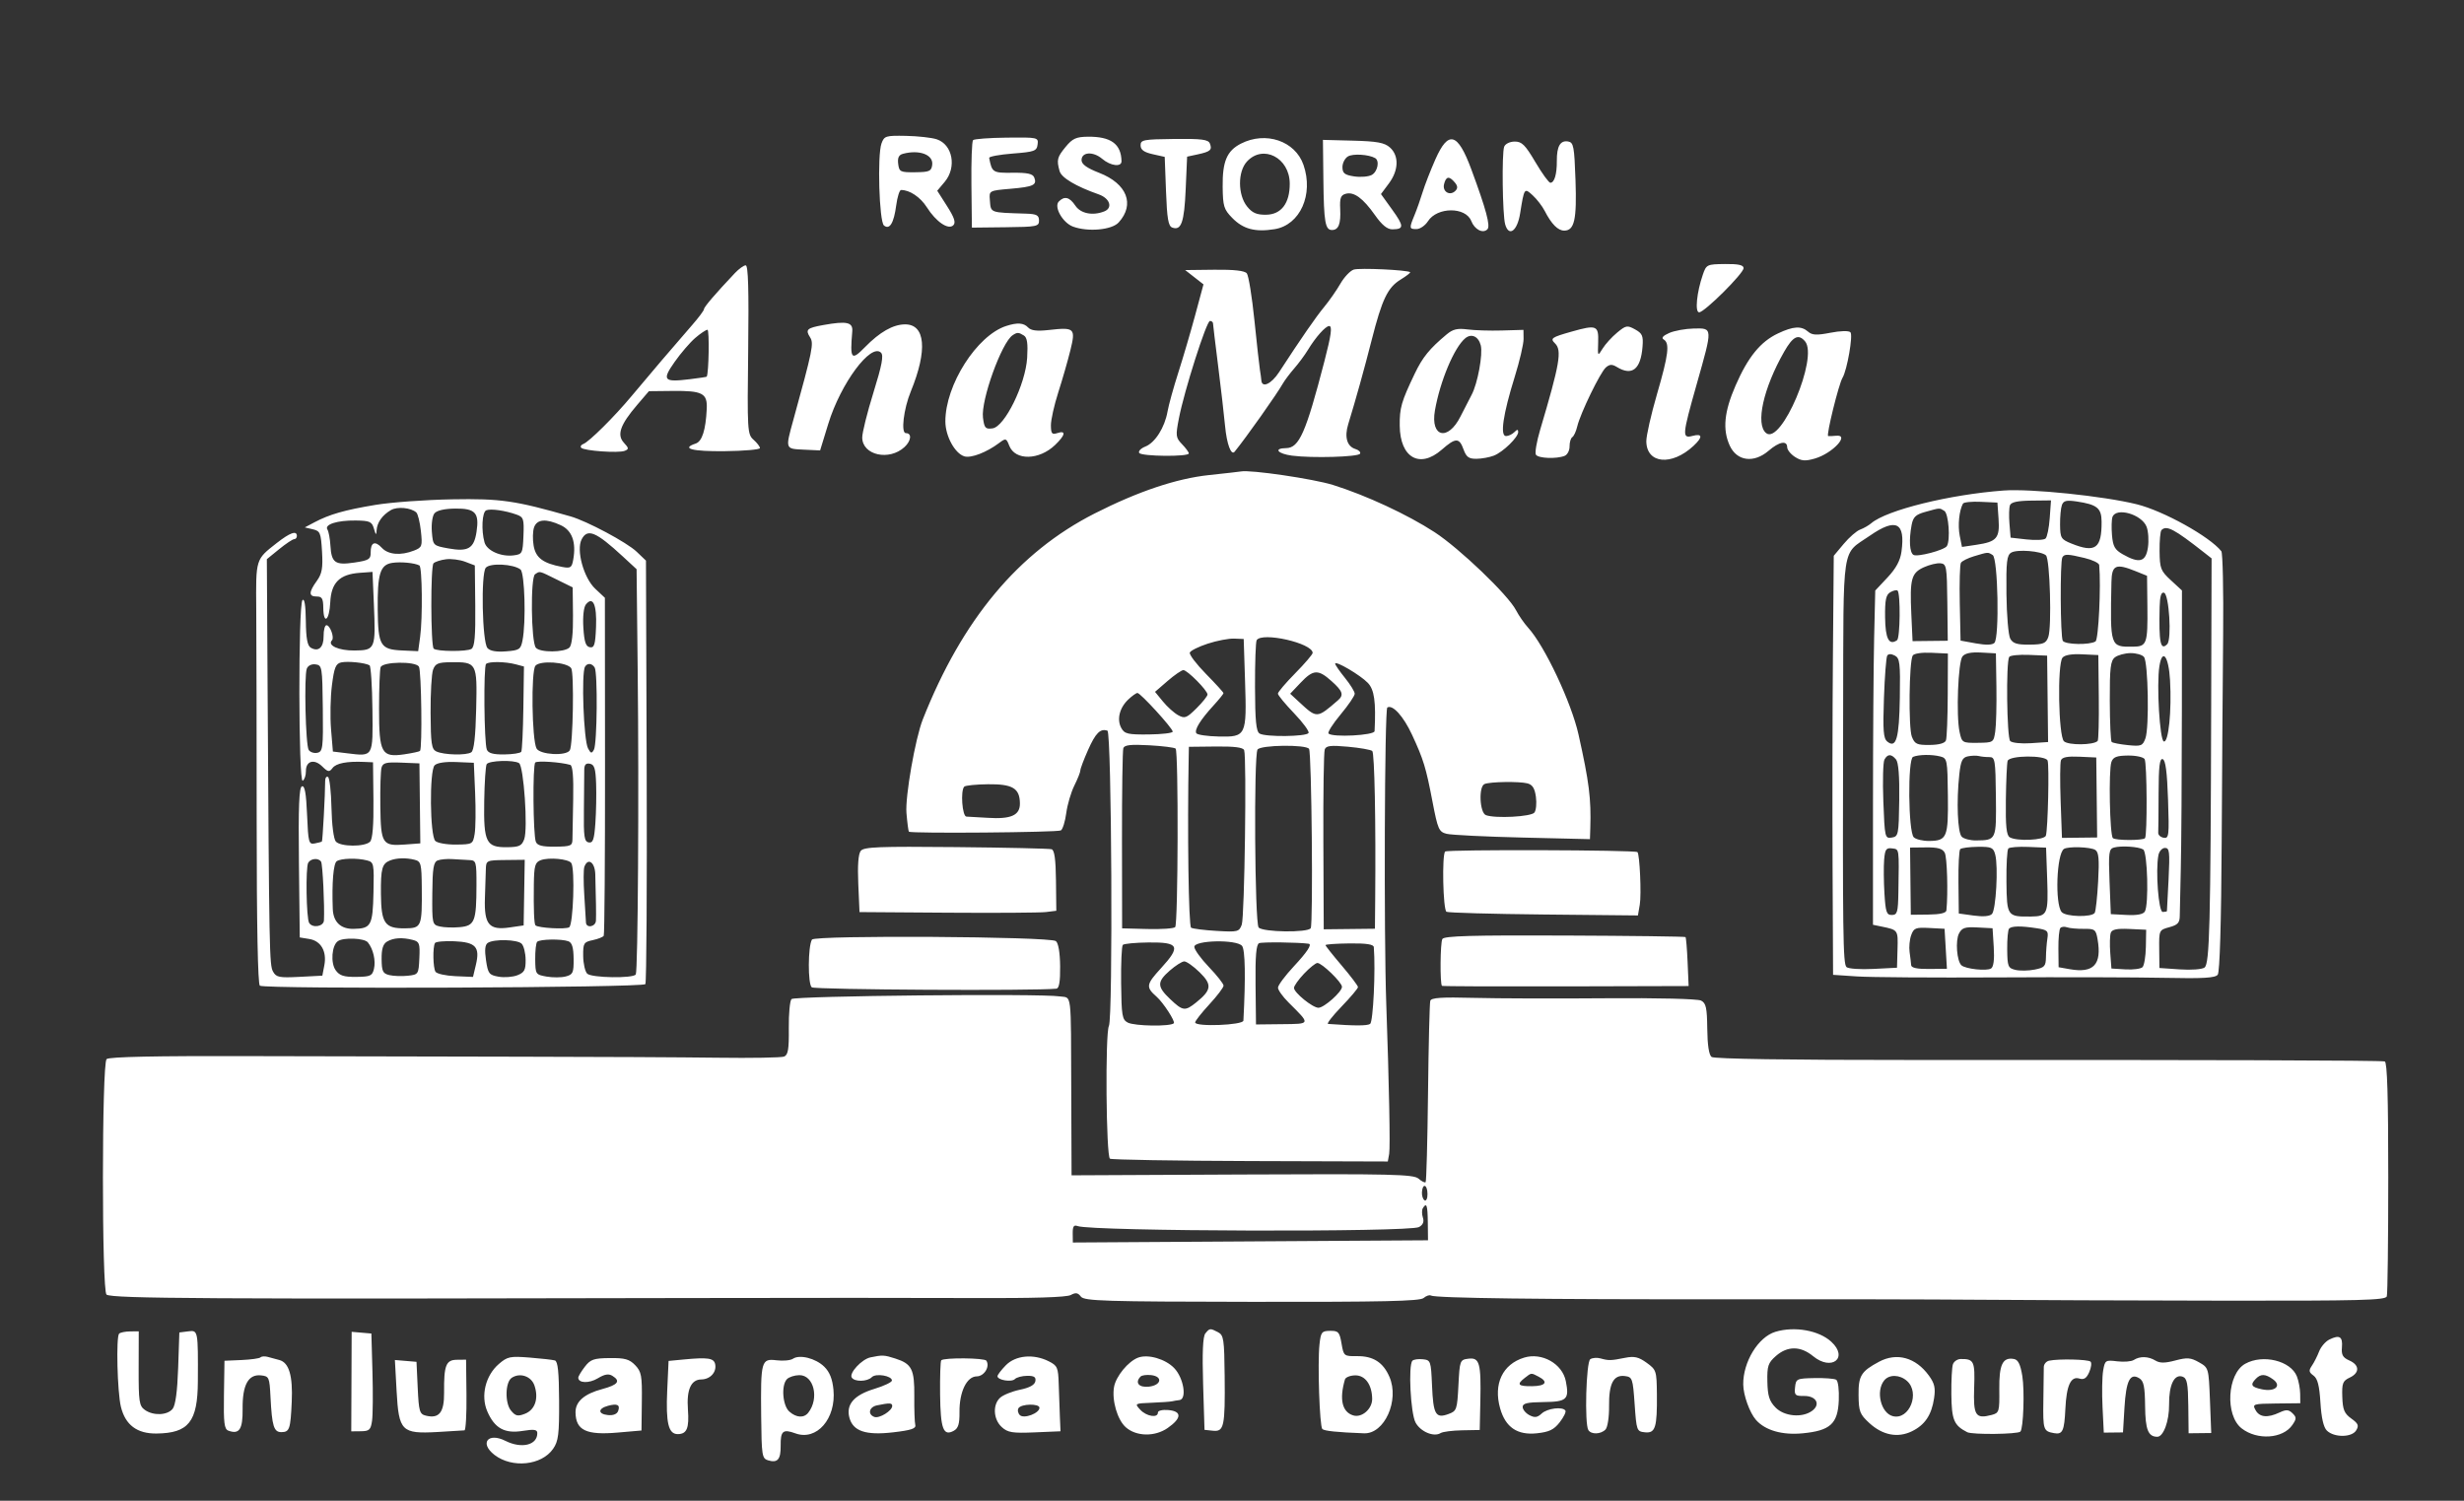 <svg width="770" height="469" viewBox="0 0 770 469" fill="none" xmlns="http://www.w3.org/2000/svg">
<rect x="0" y="0" width="770" height="469" fill="#333333" stroke="none"/>
<path fill-rule="evenodd" clip-rule="evenodd" d="M275.475 44.807C274.126 48.474 274.744 69.252 276.236 70.463C278.014 71.904 279.326 69.744 280.072 64.146C280.421 61.53 281.1 59.384 281.58 59.379C284.258 59.349 287.626 61.604 289.632 64.767C292.531 69.346 296.387 71.953 297.928 70.377C298.743 69.544 298.224 67.978 295.96 64.426L292.888 59.604L295.208 56.847C299.035 52.294 297.712 45.18 292.729 43.53C291.173 43.014 286.857 42.533 283.141 42.461C276.792 42.337 276.33 42.479 275.475 44.807ZM304.079 43.794C303.716 44.164 303.486 50.467 303.568 57.801L303.717 71.133L314.216 71.016C324.048 70.906 324.714 70.772 324.693 68.899C324.675 67.261 323.945 66.875 320.669 66.769C309.069 66.391 309.67 66.62 309.325 62.442C309.089 59.593 309.136 59.568 315.751 58.998C322.962 58.377 324.135 57.82 323.198 55.458C322.74 54.305 321.062 53.939 316.464 53.99C310.222 54.059 309.993 53.916 309.115 49.35C309.032 48.922 312.338 48.31 316.46 47.989C323.292 47.457 323.979 47.208 324.248 45.153C324.536 42.946 324.337 42.901 314.64 43.01C309.194 43.07 304.441 43.423 304.079 43.794ZM333.026 45.882C330.349 49.136 330.142 49.966 331.129 53.486C331.709 55.559 336.231 58.246 343.353 60.75C346.849 61.979 347.824 64.977 345.081 66.065C341.471 67.496 337.714 66.75 336.05 64.272C334.236 61.57 332.645 61.172 330.878 62.979C329.258 64.636 332.094 69.635 335.328 70.824C340.007 72.543 347.447 71.864 349.579 69.523C354.735 63.863 352.187 57.383 343.477 54.005C339.664 52.526 337.998 51.332 337.984 50.066C337.955 47.474 341.595 47.23 344.43 49.635C347.075 51.878 350.517 52.291 350.474 50.361C350.356 44.976 347.144 42.647 339.944 42.727C336.299 42.768 335.16 43.288 333.026 45.882ZM356.434 45.445C356.449 46.817 357.5 47.579 360.214 48.188L363.974 49.031L364.378 59.786C364.7 68.345 365.097 70.658 366.322 71.112C369.14 72.158 370.076 69.505 370.527 59.187L370.974 48.957L374.267 48.249C378.258 47.391 378.875 46.84 378.083 44.846C377.587 43.595 375.512 43.331 366.943 43.427C357.262 43.535 356.414 43.697 356.434 45.445ZM387.775 44.895C383.4 47.136 381.99 50.469 382.083 58.355C382.155 64.464 382.452 65.431 385.083 68.116C388.506 71.611 392.239 72.599 398.316 71.618C406.28 70.333 410.562 60.788 407.334 51.514C404.731 44.033 395.533 40.92 387.775 44.895ZM413.557 56.23C413.705 69.463 414.129 71.903 416.28 71.879C418.309 71.856 419.04 69.961 418.812 65.31C418.644 61.896 418.975 60.986 420.538 60.559C423.116 59.854 425.941 61.921 429.712 67.273C431.866 70.329 433.533 71.686 435.112 71.669C438.796 71.628 438.789 70.706 435.069 65.537L431.552 60.648L434.043 57.306C437.105 53.196 437.226 48.636 434.343 46.081C432.645 44.577 430.334 44.151 422.818 43.957L413.418 43.716L413.557 56.23ZM448.572 49.767C447.042 53.223 445.238 57.855 444.565 60.063C443.891 62.27 442.75 65.501 442.028 67.242C440.324 71.359 440.363 71.61 442.707 71.584C443.794 71.572 445.381 70.472 446.233 69.14C449.107 64.643 458.01 64.591 459.766 69.06C460.826 71.757 463.417 73.084 464.82 71.65C465.815 70.632 464.416 65.429 459.775 52.893C455.537 41.444 452.618 40.63 448.572 49.767ZM470.052 45.86C469.284 47.928 469.527 67.104 470.358 70.074C471.498 74.145 474.15 72.241 475.035 66.716C476.326 58.663 476.347 58.633 478.989 61.061C480.28 62.246 481.96 64.432 482.725 65.919C484.86 70.075 486.872 72.092 488.859 72.07C492.015 72.035 492.777 68.59 492.345 56.298C491.973 45.724 491.745 44.524 490.048 44.219C487.605 43.778 486.479 45.703 486.51 50.263C486.54 54.446 485.757 57.103 484.49 57.118C484.013 57.123 481.908 54.221 479.812 50.669C476.615 45.252 475.569 44.216 473.322 44.241C471.801 44.258 470.387 44.958 470.052 45.86ZM282.15 48.073C280.868 48.42 280.445 49.33 280.685 51.223C281.001 53.71 281.351 53.881 286.023 53.829C290.445 53.78 291.057 53.513 291.316 51.522C291.731 48.35 287.291 46.679 282.15 48.073ZM389.666 50.488C386.758 53.654 386.787 60.893 389.722 64.539C391.335 66.544 392.708 67.141 395.636 67.108C400.396 67.055 403.074 63.53 403.043 57.356C403.003 49.285 394.692 45.017 389.666 50.488ZM421.226 48.889C420.27 49.468 419.499 50.984 419.514 52.26C419.535 54.153 420.21 54.681 423.187 55.13C425.192 55.432 427.665 55.223 428.682 54.664C430.509 53.66 431.192 50.241 429.732 49.404C427.722 48.251 422.776 47.952 421.226 48.889ZM451.268 57.549C450.676 59.925 453.128 61.356 454.823 59.623C455.601 58.828 455.54 58.096 454.603 56.993C452.847 54.923 451.884 55.084 451.268 57.549ZM229.665 85.331C223.606 91.735 219.988 95.957 219.995 96.617C220 97.016 218.338 99.249 216.3 101.578C211.182 107.43 202.352 117.785 197.332 123.822C192.061 130.16 184.078 138.086 182.31 138.737C181.572 139.009 181.269 139.55 181.638 139.94C182.546 140.899 193.301 141.657 195.217 140.896C196.565 140.361 196.535 140.052 194.963 138.354C192.701 135.908 193.814 132.732 199.106 126.548L202.78 122.254L210.096 122.175C219.531 122.075 221.092 122.888 220.858 127.775C220.54 134.405 219.404 137.959 217.394 138.621C212.695 140.171 216.297 141.111 226.49 140.998C232.54 140.93 237.485 140.495 237.48 140.03C237.475 139.565 236.575 138.393 235.481 137.424C233.566 135.73 233.503 134.672 233.808 109.286C234.036 90.456 233.813 82.913 233.031 82.921C232.428 82.928 230.914 84.013 229.665 85.331ZM373.227 86.636L376.086 88.873L373.523 98.379C372.113 103.608 369.729 111.725 368.226 116.417C366.722 121.109 365.206 126.585 364.858 128.587C363.984 133.594 360.972 138.357 357.921 139.556C356.521 140.107 355.656 141.005 356.004 141.553C356.701 142.653 371.519 142.791 371.507 141.696C371.503 141.319 370.548 140.02 369.385 138.81C367.415 136.759 367.348 136.21 368.405 130.756C370.079 122.116 377.026 100.318 378.11 100.306C378.625 100.3 379.054 100.633 379.064 101.045C379.073 101.457 379.791 107.412 380.657 114.278C381.524 121.144 382.507 129.654 382.841 133.187C383.374 138.818 384.749 142.486 385.828 141.155C389.502 136.627 398.945 123.282 400.868 119.902C401.463 118.858 403.077 116.708 404.456 115.124C405.836 113.542 407.757 110.941 408.725 109.345C411.137 105.373 414.222 101.903 415.354 101.891C416.393 101.879 416.024 104.636 413.878 112.908C408.082 135.254 405.989 139.998 401.909 140.043C397.871 140.088 399.225 141.806 403.767 142.398C410.02 143.216 424.396 142.808 425.005 141.797C425.294 141.316 424.645 140.654 423.561 140.323C420.941 139.523 420.087 136.58 421.315 132.58C423.71 124.769 426.272 115.575 428.652 106.243C431.906 93.483 433.639 89.864 437.699 87.368C439.498 86.262 440.836 85.23 440.674 85.075C439.929 84.365 424.829 83.66 423.036 84.251C421.929 84.617 420.058 86.593 418.88 88.645C417.701 90.696 415.423 93.965 413.819 95.908C411.19 99.09 406.705 105.575 399.705 116.316C397.298 120.009 394.365 121.367 394.171 118.878C394.118 118.191 393.92 116.731 393.732 115.633C393.545 114.535 392.77 107.568 392.011 100.151C391.253 92.734 390.18 86.108 389.627 85.427C388.954 84.597 385.608 84.223 379.496 84.294L370.369 84.401L373.227 86.636ZM532.135 85.838C530.22 91.389 529.612 97.617 530.985 97.602C532.675 97.583 544.891 85.431 544.873 83.787C544.862 82.82 543.242 82.465 539.059 82.511C533.421 82.574 533.228 82.666 532.135 85.838ZM257.322 101.571C252.145 102.5 251.604 102.999 253.151 105.416C254.37 107.32 253.972 109.284 247.911 131.259C245.391 140.397 245.34 140.251 251.133 140.522L256.282 140.763L258.84 132.436C262.708 119.846 272.143 107.114 275.308 110.21C276.188 111.07 275.609 114.131 272.944 122.697C271.004 128.937 269.429 135.265 269.446 136.758C269.507 142.265 277.88 144.131 282.663 139.705C284.772 137.754 285.008 135.345 283.09 135.367C281.483 135.385 282.37 127.835 284.618 122.349C289.92 109.412 289.204 101.293 282.767 101.372C279.046 101.418 274.914 103.775 270.32 108.472C266.021 112.868 265.585 112.329 266.335 103.552C266.578 100.694 264.618 100.262 257.322 101.571ZM314.453 101.865C305.277 104.81 295.383 120.34 295.427 131.729C295.445 136.298 298.4 141.712 301.371 142.619C303.437 143.25 308.322 141.374 312.2 138.461C314.318 136.87 314.458 136.907 315.402 139.311C317.245 143.999 324.714 143.865 329.725 139.055C332.93 135.978 333.228 134.418 330.434 135.339C328.739 135.898 328.436 135.541 328.407 132.95C328.388 131.275 329.427 126.62 330.714 122.606C332.001 118.593 333.7 112.686 334.489 109.48C336.191 102.564 335.823 102.216 327.757 103.129C324.057 103.547 322.208 103.321 321.276 102.334C319.903 100.881 317.938 100.746 314.453 101.865ZM217.248 105.624C215.613 107.031 212.719 110.401 210.816 113.113C206.787 118.853 207.359 119.507 215.53 118.511C218.391 118.163 220.782 117.805 220.843 117.717C221.5 116.763 221.727 103.049 221.086 103.056C220.61 103.061 218.883 104.216 217.248 105.624ZM316.451 104.758C313.009 107.031 306.49 125.131 307.178 130.506C307.597 133.782 307.938 134.166 310.167 133.87C313.971 133.367 320.479 120.105 320.986 111.83C321.26 107.343 320.991 105.487 319.971 104.858C318.283 103.815 317.899 103.803 316.451 104.758ZM452.098 104.489C446.718 108.981 444.571 111.62 442.108 116.763C437.921 125.504 437.353 127.477 437.415 133.059C437.526 143.054 443.662 146.552 450.537 140.542C454.884 136.741 456.011 136.722 457.348 140.425C458.222 142.846 458.995 143.407 461.415 143.38C463.057 143.362 465.5 142.916 466.843 142.388C469.718 141.257 474.457 136.641 474.439 134.989C474.429 134.142 474.111 134.157 473.239 135.048C472.587 135.715 471.417 136.268 470.639 136.277C468.703 136.298 469.701 129.476 473.344 117.787C474.886 112.841 476.133 107.511 476.115 105.941L476.083 103.088L469.335 103.285C465.624 103.394 460.784 103.244 458.581 102.951C455.454 102.537 454.031 102.874 452.098 104.489ZM491.144 103.63C484.813 105.421 484.346 105.754 485.948 107.321C488.16 109.485 487.445 113.638 481.293 134.337C480.197 138.023 479.604 141.517 479.974 142.102C480.702 143.251 486.381 143.482 488.941 142.466C489.807 142.123 490.504 140.792 490.49 139.508C490.476 138.224 490.861 136.923 491.347 136.614C491.833 136.307 492.524 134.81 492.882 133.288C493.845 129.195 500.113 116.291 501.855 114.812C503.032 113.813 503.785 113.788 505.283 114.699C510.022 117.587 512.737 115.435 513.291 108.352C513.557 104.95 513.234 104.198 510.963 102.944C508.513 101.593 508.114 101.664 505.344 103.955C503.704 105.311 501.667 107.554 500.817 108.939C499.285 111.436 499.274 111.421 499.425 106.991C499.607 101.696 498.94 101.425 491.144 103.63ZM521.634 104.061C519.672 104.924 519.093 105.604 519.907 106.094C521.847 107.263 521.413 110.797 517.81 123.181C515.956 129.552 514.455 136.184 514.474 137.916C514.552 144.949 522.399 145.697 529.241 139.325C532.16 136.605 532.05 135.402 528.956 136.216C525.581 137.104 525.655 136.18 530.274 119.867C535.26 102.259 535.275 102.543 529.332 102.666C526.72 102.72 523.255 103.347 521.634 104.061ZM555.601 104.211C550.137 106.797 546.248 111.58 542.37 120.477C538.795 128.682 538.253 134.234 540.541 139.251C542.764 144.126 548.081 144.83 552.691 140.863C555.994 138.021 558.473 137.556 558.497 139.775C558.506 140.587 559.614 141.955 560.958 142.815C562.916 144.067 564.141 144.165 567.105 143.311C572.69 141.702 578.281 135.664 573.708 136.18C572.747 136.289 571.665 136.329 571.304 136.27C570.627 136.159 574.599 120.025 575.79 118.05C577.228 115.665 579.133 104.691 578.257 103.835C577.721 103.311 575.152 103.375 571.98 103.993C567.704 104.825 566.286 104.753 565.016 103.639C562.9 101.784 560.411 101.934 555.601 104.211ZM457.863 105.736C454.428 108.611 450.027 119.105 448.418 128.262C446.941 136.67 452.494 137.973 456.411 130.139C457.573 127.814 459.133 124.779 459.877 123.396C461.759 119.897 463.46 110.66 462.733 107.892C461.997 105.091 459.796 104.118 457.863 105.736ZM557.557 109.899C551.027 121.332 548.53 132.598 551.916 135.345C556.629 139.169 568.302 111.648 564.077 106.672C562.019 104.247 560.3 105.097 557.557 109.899ZM377.841 148.463C367.628 149.55 355.659 153.569 342.059 160.479C318.26 172.57 300.698 193.618 288.377 224.813C286.02 230.785 282.839 248.984 283.266 254.065C283.523 257.12 283.868 259.75 284.033 259.911C284.665 260.529 330.531 260.146 331.529 259.514C332.107 259.147 332.863 256.702 333.209 254.078C333.556 251.455 334.69 247.598 335.73 245.506C336.77 243.415 337.615 241.282 337.609 240.765C337.603 240.248 338.685 237.377 340.014 234.385C342.379 229.059 343.847 227.598 346.076 228.353C347.389 228.797 347.828 318.11 346.53 320.634C345.346 322.936 345.651 361.379 346.859 362.106C347.41 362.439 367.173 362.772 390.776 362.846L433.69 362.982L434.117 360.588C434.48 358.554 434.097 338.88 433.207 313.705C432.435 291.906 432.683 221.649 433.533 221.111C435.168 220.075 438.572 223.822 441.256 229.61C444.844 237.346 445.607 239.84 447.647 250.485C449.314 259.185 449.655 259.961 452.074 260.579C453.515 260.948 464.182 261.474 475.776 261.748L496.858 262.248L496.967 258.868C497.264 249.618 496.608 244.401 493.283 229.53C491.045 219.53 482.711 201.85 477.574 196.203C476.335 194.842 474.611 192.356 473.742 190.678C471.279 185.922 456.091 171.375 448.286 166.297C439.863 160.816 426.974 154.825 416.602 151.568C410.492 149.649 390.703 146.744 387.782 147.337C387.392 147.416 382.918 147.923 377.841 148.463ZM117.225 157.801C107.627 159.402 102.946 160.744 98.23 163.245L95.248 164.826L97.754 165.408C100.06 165.942 100.291 166.503 100.634 172.377C100.938 177.563 100.628 179.292 98.987 181.564C96.443 185.087 96.443 186.45 98.989 186.422C100.608 186.403 100.996 187.066 101.028 189.899C101.089 195.388 102.934 193.971 103.207 188.226C103.499 182.087 106.108 179.476 112.407 179.018L116.404 178.727L116.829 188.649C117.439 202.897 117.306 203.218 110.78 203.291C105.849 203.346 102.19 201.689 103.741 200.102C104.56 199.266 103.141 195.376 102.022 195.388C101.509 195.394 101.106 196.926 101.127 198.791C101.166 202.359 99.494 203.845 97.076 202.388C96.06 201.775 95.633 199.409 95.573 194.049C95.519 189.211 95.151 186.911 94.53 187.545C93.18 188.921 93.254 244.845 94.604 243.99C95.164 243.635 95.611 242.295 95.597 241.011C95.561 237.81 98.161 237.042 100.683 239.509C102.51 241.296 102.905 241.358 103.917 240.018C105.051 238.516 108.392 237.872 113.816 238.108L116.567 238.229L116.699 250.028C116.786 257.872 116.433 262.234 115.644 263.041C114.01 264.711 106.371 264.664 104.937 262.975C104.264 262.181 103.694 257.755 103.585 252.478C103.482 247.46 102.996 243.112 102.504 242.816C102.013 242.52 101.612 243.092 101.613 244.087C101.619 248.069 100.826 262.752 100.593 262.978C100.456 263.112 99.446 263.386 98.349 263.588C96.487 263.931 96.326 263.328 95.961 254.638C95.676 247.888 95.235 245.437 94.361 245.739C93.462 246.05 93.22 252.122 93.415 269.561L93.676 292.965L96.654 293.448C100.318 294.042 102.189 297.328 101.35 301.697L100.733 304.909L93.583 305.282C87.247 305.612 86.306 305.423 85.32 303.629C84.187 301.568 84.115 297.825 83.625 214.921L83.389 174.749L87.226 171.629C89.337 169.913 91.451 168.504 91.927 168.499C92.4 168.494 92.783 168.04 92.777 167.49C92.757 165.699 90.634 166.451 86.446 169.733C79.843 174.908 79.947 174.566 80.078 190.513C80.144 198.553 80.203 228.153 80.209 256.29C80.216 289.287 80.572 307.66 81.209 308.044C83.073 309.167 200.995 308.686 201.679 307.553C202.029 306.973 202.214 276.956 202.09 240.849L201.864 175.201L198.971 172.435C195.913 169.512 183.46 162.858 178.278 161.377C160.925 156.421 156.466 155.779 141.294 156.045C132.967 156.191 122.136 156.981 117.225 157.801ZM122.189 159.394C119.501 160.941 117.823 163.298 117.691 165.712C117.601 167.352 117.451 167.263 116.857 165.221C116.215 163.015 115.564 162.721 111.178 162.666C105.379 162.593 101.307 163.888 102.319 165.484C102.705 166.095 103.127 168.351 103.254 170.499C103.577 175.896 104.723 176.704 110.778 175.802C115.249 175.137 115.86 174.762 115.837 172.698C115.801 169.469 117.183 168.885 119.342 171.218C121.329 173.364 125.237 173.691 129.39 172.059C131.911 171.069 132.038 170.709 131.529 165.976C131.232 163.21 130.584 160.585 130.089 160.143C128.408 158.646 124.184 158.246 122.189 159.394ZM626.152 153.294C609.278 154.535 589.595 159.398 584.764 163.519C583.946 164.216 582.381 165.112 581.286 165.51C580.19 165.907 577.889 167.91 576.172 169.96L573.051 173.688L572.785 205.168C572.639 222.482 572.59 251.948 572.678 270.648L572.836 304.648L580.342 305.15C584.47 305.425 604.273 305.562 624.348 305.453C644.423 305.346 667.864 305.406 676.439 305.588C688.515 305.844 692.259 305.624 693.045 304.608C693.677 303.793 694.141 288.189 694.275 263.293C694.394 241.29 694.599 212.036 694.731 198.284C694.863 184.531 694.607 172.821 694.163 172.262C690.525 167.676 676.066 159.65 667.732 157.589C657.338 155.02 634.614 152.672 626.152 153.294ZM135.762 160.436C135.12 161.227 134.757 163.82 134.954 166.195C135.313 170.504 135.328 170.519 140.169 171.397C146.263 172.503 148.117 171.413 148.908 166.255C149.826 160.268 148.557 158.867 142.272 158.937C138.866 158.975 136.507 159.519 135.762 160.436ZM151.942 159.482C150.654 160.029 150.352 165.723 151.412 169.504C152.137 172.09 156.54 174.058 160.492 173.562C163.222 173.219 163.356 172.953 163.581 167.445C163.795 162.219 163.603 161.608 161.508 160.845C157.966 159.555 153.325 158.893 151.942 159.482ZM613.425 157.388C612.245 159.533 611.772 164.183 612.407 167.377L613.115 170.926L617.623 170.257C624.001 169.311 624.966 168.18 624.548 162.152L624.194 157.067L619.03 156.826C616.19 156.692 613.668 156.945 613.425 157.388ZM628.11 157.909C627.825 158.675 627.756 161.263 627.955 163.662L628.316 168.022L633.323 168.582C636.077 168.89 638.737 168.764 639.235 168.301C639.733 167.839 640.319 164.968 640.538 161.92L640.935 156.38L634.78 156.449C630.458 156.497 628.472 156.931 628.11 157.909ZM644.351 157.819C644.005 158.751 643.745 161.524 643.772 163.982C643.819 168.136 644.067 168.55 647.306 169.861C654.791 172.891 656.811 171.42 656.748 162.99C656.717 158.787 655.322 157.662 648.964 156.719C645.768 156.244 644.855 156.462 644.351 157.819ZM166.899 164.795C166.478 165.973 166.416 168.559 166.761 170.542C167.422 174.344 169.71 176.05 175.649 177.169C178.308 177.669 178.68 177.429 179.132 174.911C180.113 169.452 178.775 165.765 175.222 164.127C170.63 162.011 167.813 162.237 166.899 164.795ZM601.585 159.996C598.65 160.813 597.847 161.591 597.38 164.064C596.503 168.722 596.745 172.681 597.954 173.409C599.185 174.152 607.641 171.914 608.406 170.644C609.547 168.751 608.942 160.484 607.601 159.656C606.021 158.681 606.384 158.66 601.585 159.996ZM660.152 161.553C659.868 162.318 659.798 164.873 659.997 167.23C660.295 170.775 660.88 171.812 663.377 173.233C668.547 176.175 670.556 175.633 671.227 171.112C671.548 168.945 671.357 166.014 670.8 164.598C669.275 160.717 661.307 158.439 660.152 161.553ZM181.769 168.546C180.014 171.915 182.408 180.619 186.022 184.004L189.029 186.821L189.068 239.267C189.09 268.113 188.908 292.042 188.667 292.444C188.424 292.847 186.869 293.463 185.212 293.813C182.415 294.405 182.201 294.764 182.246 298.776C182.272 301.155 182.84 303.634 183.507 304.287C184.856 305.606 197.907 305.813 198.682 304.526C199.35 303.418 199.699 248.273 199.281 209.842L198.934 177.882L194.622 173.9C186.25 166.167 183.586 165.057 181.769 168.546ZM584.302 167.431C575.368 173.614 576.107 168.76 575.98 222.108C575.812 292.188 575.93 301.147 577.026 302.219C577.569 302.75 581.343 303.014 585.413 302.805L592.812 302.426L592.974 296.634C593.144 290.603 593.163 290.63 587.989 289.561L585.303 289.006L585.309 251.755C585.312 231.267 585.472 207.765 585.665 199.528L586.015 184.552L589.839 180.48C592.501 177.644 593.829 175.193 594.212 172.402C595.471 163.235 592.511 161.75 584.302 167.431ZM675.46 165.663C675.097 166.033 674.83 168.992 674.866 172.237C674.927 177.661 675.212 178.395 678.395 181.332L681.859 184.525L681.835 221.979C681.822 242.577 681.671 264.833 681.499 271.436C681.328 278.038 681.183 284.665 681.177 286.161C681.169 288.379 680.566 289.046 677.926 289.761C674.729 290.628 674.687 290.718 674.752 296.576L674.818 302.512L681.213 302.949C684.815 303.195 688.185 302.939 688.927 302.363C690.503 301.14 690.81 289.119 690.993 221.417L691.121 174.503L688.736 172.629C679.408 165.298 677.034 164.053 675.46 165.663ZM139.361 174.781C137.714 174.988 135.965 175.556 135.475 176.041C134.525 176.984 134.582 201.779 135.535 202.711C136.474 203.63 145.902 203.692 147.326 202.79C148.319 202.161 148.619 198.774 148.518 189.327L148.383 176.704L145.37 175.554C143.713 174.921 141.009 174.574 139.361 174.781ZM122.571 175.905C118.791 176.482 117.911 179.331 118.036 190.584C118.161 201.782 118.879 202.975 125.678 203.28L130.681 203.504L131.293 199.029C132.1 193.129 131.937 177.191 131.064 176.718C129.582 175.917 125.229 175.499 122.571 175.905ZM151.801 177.442C150.251 179.353 150.693 200.59 152.322 202.51C153.111 203.438 155.057 203.794 158.09 203.562C162.278 203.242 162.721 202.956 163.273 200.206C164.423 194.479 163.988 179.003 162.648 177.969C160.397 176.231 153.072 175.875 151.801 177.442ZM628.534 172.687C627.133 173.491 626.899 175.48 627.013 185.652C627.086 192.261 627.622 198.533 628.203 199.591C629.031 201.097 630.34 201.501 634.249 201.458C638.528 201.41 639.358 201.075 640.084 199.104C641.216 196.02 640.613 174.687 639.361 173.557C637.862 172.206 630.415 171.607 628.534 172.687ZM616.883 173.833C614.964 174.406 613.122 175.327 612.789 175.88C612.455 176.433 612.293 182.131 612.428 188.542L612.674 200.198L617.461 201.068C620.597 201.637 622.595 201.583 623.252 200.911C624.853 199.273 624.371 174.487 622.718 173.464C621.153 172.498 621.404 172.482 616.883 173.833ZM167.208 179.459C165.744 180.412 165.954 200.524 167.448 202.41C168.701 203.991 176.408 203.941 177.971 202.342C178.714 201.583 179.121 197.844 179.06 192.347L178.962 183.564L173.967 181.103C168.299 178.309 168.79 178.428 167.208 179.459ZM644.493 174.169C643.729 175.435 643.851 199.037 644.627 200.262C645.393 201.471 653.067 201.615 654.848 200.454C655.792 199.839 656.588 183.334 656 176.583C655.946 175.961 653.896 174.971 651.446 174.383C646.121 173.106 645.152 173.075 644.493 174.169ZM601.203 177.281C597.287 179.06 596.783 180.934 597.285 191.869L597.675 200.365L603.175 200.304L608.674 200.243L608.541 188.243C608.415 176.987 608.283 176.232 606.404 176.036C605.303 175.922 602.962 176.482 601.203 177.281ZM659.824 181.922C659.414 202.203 659.406 202.177 666.526 202.098C670.9 202.049 671.189 201.24 671.057 189.414L670.952 179.945L667.468 178.535C661.163 175.983 659.933 176.528 659.824 181.922ZM183.101 188.887C182.407 189.743 182.082 192.693 182.3 196.15C182.582 200.63 183.051 202.039 184.333 202.268C185.724 202.517 186.042 201.471 186.262 195.918C186.538 188.957 185.292 186.187 183.101 188.887ZM590.746 185.066C589.364 185.86 589.03 187.438 589.091 192.903C589.166 199.628 590.307 201.818 592.827 200.076C593.802 199.403 593.948 185.512 592.991 184.575C592.708 184.299 591.698 184.52 590.746 185.066ZM674.888 189.671C674.613 200.811 675.152 203.464 677.255 201.314C678.715 199.821 677.845 185.739 676.261 185.236C675.388 184.957 674.97 186.305 674.888 189.671ZM377.438 201.146C374.57 202.079 372.04 203.339 371.815 203.946C371.589 204.555 373.864 207.556 376.872 210.615C379.878 213.675 382.34 216.376 382.343 216.617C382.345 216.858 380.953 218.58 379.247 220.445C375.106 224.972 373.179 228.089 373.857 229.158C374.163 229.642 377.329 230.1 380.892 230.175C389.426 230.356 389.629 229.93 389.081 212.951L388.655 199.694L385.653 199.572C384.002 199.504 380.306 200.211 377.438 201.146ZM392.707 200.071C392.4 200.582 392.167 207.162 392.191 214.694C392.223 225.297 392.545 228.582 393.613 229.242C395.437 230.369 408.222 230.23 408.917 229.076C409.216 228.582 407.187 225.81 404.407 222.914C401.629 220.02 399.351 217.258 399.346 216.777C399.34 216.296 401.783 213.42 404.775 210.385C407.766 207.351 410.209 204.493 410.204 204.034C410.17 200.985 394.32 197.395 392.707 200.071ZM106.647 207.011C104.924 207.38 104.438 208.571 103.726 214.18C103.256 217.881 103.133 224.049 103.451 227.888L104.029 234.868L108.511 235.415C116.725 236.419 116.55 236.723 116.383 221.672C116.301 214.344 115.894 208.153 115.479 207.916C114.081 207.114 108.731 206.565 106.647 207.011ZM95.869 208.982C94.995 211.338 95.5 232.835 96.465 234.359C96.912 235.064 98.121 235.468 99.153 235.258C100.878 234.905 101.017 233.793 100.878 221.389C100.734 208.405 100.649 207.893 98.602 207.624C97.35 207.46 96.226 208.018 95.869 208.982ZM118.947 208.51C118.679 209.235 118.456 215.041 118.453 221.415C118.446 235.407 119.214 236.791 126.393 235.726C128.858 235.36 131.044 234.887 131.251 234.676C132.006 233.904 131.688 209.523 130.907 208.317C129.795 206.602 119.594 206.767 118.947 208.51ZM135.332 209.292C134.871 210.547 134.521 216.623 134.557 222.792C134.612 232.394 134.868 234.128 136.33 234.827C138.674 235.947 145.768 236.123 147.278 235.099C148.115 234.532 148.608 230.16 148.806 221.561C149.142 207.044 149.043 206.865 140.761 206.957C136.906 207 136.036 207.374 135.332 209.292ZM151.894 207.5C151.069 208.343 151.281 232.106 152.132 234.25C152.583 235.386 154.104 235.81 157.59 235.772C160.249 235.742 162.636 235.365 162.896 234.934C163.155 234.503 163.451 228.333 163.552 221.222L163.736 208.293L161.229 207.625C157.88 206.733 152.713 206.663 151.894 207.5ZM167.318 208.06C165.916 209.788 166.209 231.207 167.671 233.909C168.739 235.884 176.95 236.336 178.067 234.481C179.074 232.812 179.455 210.172 178.499 208.815C177.146 206.892 168.727 206.324 167.318 208.06ZM182.823 208.351C181.623 210.342 182.394 231.359 183.761 233.89C184.628 235.496 184.912 235.558 185.603 234.288C186.617 232.429 186.813 210.149 185.828 208.596C184.977 207.253 183.555 207.136 182.823 208.351ZM589.75 204.913C589.428 205.447 588.97 211.434 588.731 218.217C588.374 228.362 588.562 230.764 589.785 231.757C592.568 234.014 593.498 230.743 593.696 218.001C593.866 207.155 593.689 205.689 592.112 204.866C590.988 204.282 590.12 204.299 589.75 204.913ZM597.726 204.863C596.585 206.757 596.363 227.451 597.454 230.228C598.363 232.54 599.039 232.852 603.044 232.807C605.979 232.775 607.781 232.268 608.109 231.381C608.391 230.625 608.642 224.208 608.669 217.124L608.719 204.242L603.555 204.001C600.569 203.861 598.111 204.225 597.726 204.863ZM613.28 205.131C611.906 206.824 611.257 223.608 612.366 228.742C613.097 232.12 613.221 232.194 618.054 232.14C622.929 232.086 623.004 232.037 623.516 228.579C623.802 226.651 623.965 220.372 623.878 214.628L623.719 204.183L619.091 203.927C615.966 203.755 614.079 204.145 613.28 205.131ZM417.242 207.418C417.247 207.787 418.619 209.778 420.292 211.843C421.965 213.907 423.34 216.135 423.347 216.793C423.355 217.452 421.367 220.376 418.93 223.293C416.494 226.211 414.799 228.889 415.164 229.246C416.449 230.503 429.488 229.818 429.554 228.49C430.011 219.325 429.48 215.525 427.448 213.41C425.081 210.946 417.23 206.337 417.242 207.418ZM627.874 205.3C626.839 207.017 627.126 230.552 628.195 231.597C628.775 232.165 631.676 232.464 634.64 232.262L640.029 231.895L639.879 218.396L639.728 204.897L634.063 204.663C630.948 204.534 628.163 204.821 627.874 205.3ZM644.525 205.546C642.88 207.658 643.271 229.979 644.981 231.651C646.315 232.956 654.216 232.892 655.517 231.567C655.794 231.284 655.955 225.128 655.874 217.886L655.727 204.719L650.635 204.478C647.347 204.324 645.182 204.702 644.525 205.546ZM660.936 205.411C659.542 206.472 659.276 208.695 659.309 219.009C659.33 225.789 659.593 231.577 659.893 231.87C660.192 232.163 662.476 232.609 664.968 232.862C669.121 233.283 669.578 233.107 670.443 230.753C671.673 227.408 671.309 206.917 669.992 205.31C669.433 204.629 667.542 204.087 665.79 204.106C664.037 204.126 661.853 204.713 660.936 205.411ZM674.814 208.192C673.893 213.953 674.911 231.304 676.194 231.715C677.667 232.186 678.686 222.12 678.136 212.549C677.705 205.051 675.73 202.461 674.814 208.192ZM364.852 212.829L360.943 216.212L363.424 219.242C364.788 220.909 366.932 222.831 368.187 223.514C370.239 224.631 370.816 224.412 373.913 221.342C375.807 219.465 377.353 217.528 377.347 217.039C377.333 215.759 371.015 209.389 369.792 209.42C369.225 209.435 367.003 210.968 364.852 212.829ZM406.422 213.38L403.181 216.8L406.043 219.447C411.57 224.56 411.517 224.562 418.12 218.846C420.025 217.198 419.615 215.99 416.08 212.834C411.907 209.107 410.391 209.193 406.422 213.38ZM352.564 218.626C349.824 221.235 348.948 224.863 350.412 227.529C351.416 229.355 352.469 229.6 359.02 229.527C363.126 229.481 366.481 229.083 366.476 228.643C366.464 227.586 356.392 216.555 355.45 216.565C355.047 216.57 353.749 217.496 352.564 218.626ZM351.043 233.804C350.79 234.529 350.601 247.496 350.621 262.622L350.66 290.123L358.568 290.33C362.917 290.444 366.82 290.175 367.243 289.734C368.159 288.773 368.297 234.842 367.386 233.951C367.037 233.61 363.322 233.142 359.128 232.91C353.38 232.592 351.389 232.812 351.043 233.804ZM371.476 236.138C371.019 259.798 371.432 289.446 372.223 289.923C372.764 290.248 376.351 290.698 380.194 290.922C386.817 291.309 387.227 291.207 388.049 288.97C388.925 286.587 389.61 236.755 388.799 234.445C388.495 233.581 385.786 233.228 379.945 233.294L371.529 233.387L371.476 236.138ZM392.974 234.255C391.782 236.232 392.109 288.415 393.321 289.844C394.588 291.335 408.719 291.53 409.6 290.069C410.383 288.77 409.888 235.312 409.082 234.039C408.179 232.613 393.848 232.806 392.974 234.255ZM413.98 234.213C413.681 235.02 413.488 247.996 413.551 263.05L413.667 290.421L421.667 290.332L429.666 290.243L429.747 281.242C429.967 256.844 429.544 235.338 428.833 234.697C428.397 234.304 424.998 233.705 421.281 233.365C415.826 232.868 414.418 233.031 413.98 234.213ZM119.226 239.902C118.949 240.893 118.78 246.29 118.852 251.894C119.004 263.729 119.469 264.457 126.526 263.927L131.35 263.566L131.211 251.066L131.072 238.567L125.401 238.333C120.652 238.136 119.649 238.392 119.226 239.902ZM135.822 239.171C134.155 240.876 134.345 261.153 136.042 262.813C136.71 263.466 139.62 263.974 142.51 263.941C147.649 263.884 147.777 263.812 148.326 260.626C148.635 258.836 148.704 253.097 148.479 247.874L148.071 238.378L142.561 238.146C139.138 238.003 136.584 238.392 135.822 239.171ZM152.086 238.817C151.757 239.363 151.412 244.546 151.318 250.336C151.109 263.235 151.9 264.837 158.446 264.764C162.27 264.721 163.045 264.359 163.821 262.25C165.013 259.005 163.677 239.426 162.2 238.485C160.519 237.416 152.777 237.67 152.086 238.817ZM167.269 238.299C166.423 239.164 166.586 260.891 167.454 263.081C167.917 264.248 169.477 264.641 173.471 264.596C178.381 264.542 178.867 264.335 178.892 262.286C178.907 261.048 179.011 255.385 179.122 249.7C179.258 242.697 178.96 239.26 178.199 239.035C175.26 238.168 167.883 237.671 167.269 238.299ZM182.581 240.67C182.587 241.948 182.536 247.487 182.469 252.98C182.365 261.528 182.582 263.01 183.978 263.264C185.305 263.505 185.693 262.383 186.054 257.256C186.3 253.788 186.405 248.26 186.29 244.972C186.121 240.145 185.742 238.932 184.326 238.671C183.064 238.438 182.575 238.997 182.581 240.67ZM588.887 237.386C588.456 238.172 588.301 244.052 588.545 250.452C588.974 261.772 589.045 262.079 591.171 261.753C593.251 261.433 593.362 260.88 593.512 250.058C593.617 242.539 593.274 238.232 592.497 237.318C591.005 235.56 589.877 235.58 588.887 237.386ZM597.828 236.528C596.118 237.24 596.326 259.971 598.058 261.665C598.725 262.317 600.891 262.833 602.871 262.811C608.428 262.749 608.859 261.705 608.714 248.662C608.588 237.392 608.504 236.959 606.327 236.401C603.693 235.726 599.605 235.788 597.828 236.528ZM614.96 236.368C613.238 236.722 612.744 237.764 612.282 242.007C611.356 250.516 611.742 260.211 613.057 261.498C613.724 262.15 615.718 262.668 617.488 262.648C623.867 262.577 623.87 262.57 623.718 248.971C623.59 237.422 623.45 236.58 621.662 236.6C620.607 236.612 619.143 236.466 618.408 236.276C617.673 236.088 616.122 236.128 614.96 236.368ZM627.385 237.786C627.161 238.477 626.91 243.942 626.83 249.932C626.719 258.153 627.013 261.028 628.026 261.655C630.157 262.972 638.875 262.587 639.336 261.155C639.975 259.17 640.433 239.095 639.871 237.679C639.185 235.948 627.952 236.044 627.385 237.786ZM644.047 237.609C643.767 238.363 643.725 244.125 643.951 250.414L644.363 261.849L649.863 261.787L655.362 261.726L655.223 249.227L655.084 236.728L649.82 236.483C646.077 236.31 644.408 236.636 644.047 237.609ZM659.818 238.115C658.901 240.678 659.292 260.954 660.277 261.916C661.059 262.682 669.565 262.71 670.31 261.95C671.053 261.188 670.947 238.414 670.193 237.226C669.789 236.589 667.446 236.09 664.987 236.117C661.473 236.157 660.365 236.585 659.818 238.115ZM674.56 247.928C674.546 254.024 674.494 259.569 674.447 260.249C674.4 260.93 675.165 261.633 676.146 261.811C677.792 262.108 677.899 261.178 677.513 249.89C677.216 241.19 676.732 237.53 675.841 237.244C674.893 236.942 674.579 239.558 674.56 247.928ZM301.33 245.837C300.104 247.091 300.697 255.176 302.018 255.203C302.706 255.218 305.665 255.386 308.595 255.577C315.951 256.059 318.764 254.808 318.723 251.073C318.67 246.34 316.441 245.002 308.75 245.088C305.032 245.129 301.692 245.466 301.33 245.837ZM463.914 245.021C462.016 245.812 462.387 254.017 464.355 254.747C467.311 255.844 478.496 255.245 479.503 253.935C480.036 253.242 480.247 251.03 479.972 249.021C479.605 246.342 478.895 245.22 477.314 244.813C474.729 244.151 465.666 244.291 463.914 245.021ZM268.995 265.899C268.228 266.845 267.955 270.419 268.21 276.192L268.598 285.038L296.102 285.231C311.229 285.338 325.066 285.246 326.852 285.029L330.097 284.633L329.992 275.212C329.918 268.557 329.519 265.676 328.633 265.4C327.944 265.186 314.506 264.885 298.775 264.731C274.622 264.494 269.987 264.676 268.995 265.899ZM96.322 269.608C95.469 271.023 95.716 287.018 96.612 288.433C97.69 290.134 101.128 289.553 101.23 287.653C101.469 283.165 100.833 270.073 100.338 269.293C99.55 268.048 97.148 268.237 96.322 269.608ZM105.245 269.13C104.189 269.818 103.681 275.872 103.992 284.051C104.146 288.126 106.455 290.349 110.468 290.285C115.978 290.197 116.48 289.284 116.712 278.923C116.915 269.827 116.836 269.44 114.663 268.883C111.559 268.089 106.645 268.217 105.245 269.13ZM121.909 268.9C119.387 269.892 118.968 271.422 119.041 279.383C119.125 288.582 120.259 290.191 126.609 290.12C131.737 290.063 131.911 289.636 131.806 277.404C131.741 269.883 131.566 269.205 129.568 268.693C126.952 268.022 123.932 268.104 121.909 268.9ZM136.788 268.894C135.47 269.408 135.159 271.31 135.095 279.241C135.019 288.737 135.073 288.973 137.427 289.536C138.753 289.853 141.575 289.948 143.699 289.75C148.349 289.313 148.877 287.979 148.897 276.621C148.91 269.251 148.799 268.867 146.659 268.785C145.421 268.739 143.057 268.604 141.406 268.483C139.754 268.363 137.676 268.548 136.788 268.894ZM168.967 268.822C167.203 269.498 166.907 270.542 166.826 276.389C166.718 284.173 166.904 288.778 167.339 289.19C168.214 290.017 176.83 290.499 177.876 289.78C179.148 288.907 179.716 271.587 178.536 269.724C177.718 268.435 171.509 267.849 168.967 268.822ZM151.828 271.588C151.783 273.101 151.652 277.201 151.537 280.699C151.266 288.918 152.827 290.773 159.234 289.846L163.638 289.207L163.809 278.955L163.98 268.702L157.945 268.77C152.055 268.835 151.908 268.903 151.828 271.588ZM451.612 266.117C450.57 267.182 450.946 284.292 452.025 284.943C452.534 285.249 466.202 285.632 482.401 285.795L511.853 286.09L512.434 282.702C512.974 279.551 512.417 266.991 511.706 266.296C511.014 265.619 452.27 265.444 451.612 266.117ZM182.614 270.889C182.329 271.659 182.315 275.598 182.584 279.64C182.854 283.683 183.089 287.554 183.109 288.24C183.161 290.185 186.131 289.677 186.233 287.706C186.32 286.028 186.252 281.248 186.025 273.207C185.918 269.42 183.715 267.922 182.614 270.889ZM588.795 268.663C588.621 270.758 588.663 275.508 588.888 279.218C589.246 285.08 589.549 285.961 591.213 285.943C592.899 285.924 593.142 285.083 593.244 278.919C593.479 264.819 593.568 265.439 591.256 265.136C589.439 264.897 589.065 265.431 588.795 268.663ZM597.011 275.377L597.128 285.877L602.628 285.815C606.286 285.775 608.17 285.336 608.253 284.503C608.798 279.075 608.477 267.92 607.736 266.507C607.051 265.203 605.579 264.781 601.859 264.823L596.894 264.878L597.011 275.377ZM612.567 265.37C612.204 265.74 611.956 270.417 612.016 275.763L612.124 285.482L616.753 286.124C619.711 286.534 621.777 286.36 622.48 285.641C623.741 284.352 624.492 270.819 623.51 267.084C622.924 264.854 622.342 264.594 618.041 264.642C615.393 264.672 612.929 264.999 612.567 265.37ZM627.609 265.159C627.223 265.554 626.956 270.249 627.015 275.593C627.135 286.323 627.271 286.516 634.636 286.43C639.822 286.369 640.132 285.666 639.75 274.847L639.397 264.904L633.854 264.672C630.805 264.545 627.996 264.763 627.609 265.159ZM644.978 265.313C642.683 266.82 642.125 282.503 644.275 285.036C645.547 286.535 653.728 286.723 654.602 285.274C654.923 284.742 655.404 280.296 655.673 275.396C656.052 268.448 655.856 266.296 654.778 265.618C653.267 264.668 646.292 264.451 644.978 265.313ZM660.614 264.867C659.029 265.295 658.878 266.457 659.232 275.514L659.63 285.68L664.536 285.936C667.784 286.106 669.719 285.747 670.259 284.873C671.538 282.804 671.105 266.287 669.75 265.47C668.282 264.585 662.955 264.234 660.614 264.867ZM674.504 267.263C673.569 272.117 674.548 285.014 675.85 284.999C676.55 284.992 677.142 284.872 677.165 284.735C677.188 284.597 677.421 280.095 677.683 274.728C678.099 266.184 677.959 264.975 676.548 264.99C675.663 265 674.742 266.022 674.504 267.263ZM105.596 294.12C103.674 295.444 103.255 300.922 104.902 303.218C106.11 304.905 107.45 305.335 111.352 305.291C115.731 305.242 116.34 304.966 116.858 302.802C117.475 300.223 116.632 296.557 114.949 294.5C113.855 293.163 107.369 292.9 105.596 294.12ZM120.942 294.264C119.7 295.005 119.217 296.568 119.253 299.734C119.295 303.557 119.627 304.242 121.67 304.731C122.973 305.043 125.561 305.135 127.423 304.936C130.741 304.581 130.812 304.474 131.048 299.45C131.265 294.83 131.062 294.269 128.984 293.737C125.679 292.891 122.94 293.07 120.942 294.264ZM135.926 294.72C135.195 296.053 135.314 302.454 136.093 303.683C136.493 304.316 139.295 304.939 142.319 305.068L147.816 305.303L148.719 301.505C150.046 295.929 148.667 294.438 141.927 294.153C138.868 294.023 136.168 294.278 135.926 294.72ZM152.442 294.661C151.575 295.224 151.403 296.877 151.875 300.064C152.501 304.276 152.826 304.703 155.816 305.23C157.609 305.546 160.252 305.341 161.688 304.777C163.879 303.916 164.293 303.133 164.258 299.926C164.234 297.822 163.669 295.568 163.002 294.915C161.642 293.585 154.364 293.41 152.442 294.661ZM167.862 294.328C167.5 294.698 167.227 297.156 167.256 299.789C167.308 304.467 167.39 304.591 170.81 305.194C172.736 305.532 175.436 305.514 176.81 305.153C179.05 304.564 179.304 303.99 179.255 299.622C179.216 296.1 178.76 294.585 177.612 294.159C175.479 293.368 168.686 293.484 167.862 294.328ZM253.735 293.637C252.471 295.733 252.422 307.535 253.672 308.549C254.608 309.309 323.482 309.691 330.119 308.974C330.985 308.881 331.344 306.733 331.291 301.962C331.243 297.658 330.742 294.718 329.953 294.103C328.102 292.663 254.593 292.212 253.735 293.637ZM597.254 292.232C596.753 293.593 596.525 295.983 596.748 297.543C596.97 299.101 597.189 300.94 597.234 301.626C597.29 302.468 599.13 302.855 602.865 302.814L608.412 302.752L608.045 296.506L607.677 290.259L602.92 290.007C598.651 289.781 598.07 290.009 597.254 292.232ZM612.185 291.726C611.012 293.978 611.51 300.393 612.959 301.675C614.262 302.828 620.839 303.532 622.207 302.666C622.998 302.164 623.289 299.854 623.047 295.995L622.676 290.092L617.986 289.842C614.056 289.633 613.116 289.938 612.185 291.726ZM627.845 290.202C627.482 290.572 627.215 293.492 627.25 296.69C627.31 302.061 627.507 302.549 629.829 303.104C631.211 303.435 633.91 303.393 635.828 303.011C638.925 302.395 639.319 301.959 639.36 299.112C639.385 297.348 639.589 294.727 639.812 293.284C640.177 290.924 639.841 290.606 636.443 290.083C631.524 289.327 628.662 289.365 627.845 290.202ZM643.875 289.992C643.495 290.379 643.213 293.302 643.249 296.484L643.313 302.272L646.813 302.889C654.286 304.205 656.862 301.42 655.488 293.513C654.961 290.476 654.637 290.236 651.131 290.275C649.048 290.298 646.719 290.085 645.955 289.802C645.189 289.518 644.254 289.604 643.875 289.992ZM450.743 293.444C450.073 294.556 449.961 307.454 450.616 308.094C450.766 308.24 468.17 308.313 489.292 308.256L527.696 308.152L527.375 300.663C527.199 296.545 526.904 293.028 526.721 292.848C526.537 292.669 509.534 292.452 488.936 292.368C459.983 292.248 451.317 292.492 450.743 293.444ZM659.623 291.505C659.33 292.295 659.255 295.132 659.455 297.81L659.819 302.679L664.208 302.944C666.622 303.09 669.023 302.774 669.543 302.243C670.063 301.711 670.531 298.863 670.584 295.917L670.68 290.557L665.418 290.313C661.567 290.135 660.013 290.454 659.623 291.505ZM350.884 295.288C350.522 295.658 350.282 301.046 350.351 307.259C350.464 317.405 350.675 318.66 352.422 319.571C354.562 320.685 365.776 320.851 366.82 319.783C367.356 319.235 363.543 313.354 361.452 311.504C358.018 308.468 358.137 307.689 362.831 302.558C369.09 295.715 368.46 294.425 358.908 294.532C354.857 294.577 351.246 294.917 350.884 295.288ZM373.226 295.915C373.235 296.763 375.292 299.601 377.796 302.219C380.301 304.837 382.355 307.447 382.361 308.02C382.368 308.593 380.372 311.228 377.926 313.875C375.481 316.522 373.484 319.068 373.489 319.53C373.505 320.962 388.488 320.389 388.564 318.953C389.282 305.385 389.121 296.762 388.129 295.592C386.375 293.528 373.202 293.812 373.226 295.915ZM393.464 294.759C392.566 295.17 392.259 298.772 392.359 307.743L392.497 320.159L400.619 320.069C409.695 319.967 409.623 320.207 402.671 313.287C400.863 311.487 399.378 309.41 399.37 308.67C399.361 307.93 401.578 304.94 404.296 302.026C408.48 297.54 410.089 295.098 408.967 294.935C405.815 294.474 394.372 294.345 393.464 294.759ZM414.222 295.363C414.225 295.61 416.507 298.49 419.294 301.763C422.081 305.037 424.364 308.058 424.369 308.478C424.374 308.897 422.057 311.643 419.221 314.58C416.384 317.516 414.499 319.951 415.031 319.99C423.396 320.606 427.211 320.604 428.165 319.985C429.116 319.368 429.891 303.194 429.316 295.997C429.245 295.117 427.003 294.773 421.717 294.832C417.592 294.878 414.22 295.117 414.222 295.363ZM365.558 303.321C361.515 306.861 361.539 308.312 365.706 312.261C369.631 315.983 370.333 316.072 373.79 313.289C378.644 309.384 378.837 307.723 374.882 303.855C372.935 301.952 370.765 300.418 370.059 300.449C369.353 300.479 367.329 301.771 365.558 303.321ZM407.517 304.289C405.78 306.121 404.364 308.122 404.371 308.735C404.387 310.228 410.225 314.961 412.025 314.941C413.802 314.921 419.385 309.94 419.368 308.39C419.352 307.001 413.084 300.928 411.683 300.944C411.129 300.95 409.255 302.455 407.517 304.289ZM247.349 312.226C246.833 312.754 246.452 316.873 246.502 321.379C246.575 327.91 246.275 329.698 245.026 330.193C244.164 330.535 234.828 330.697 224.279 330.553C213.729 330.41 186.197 330.267 163.095 330.236C139.993 330.204 101.621 330.123 77.823 330.053C48.566 329.968 34.154 330.268 33.318 330.978C31.792 332.273 31.774 403.676 33.299 404.595C35.351 405.831 64.262 405.998 216.939 405.652C248.84 405.58 287.928 405.582 303.799 405.655C323.038 405.744 333.313 405.429 334.623 404.709C336.142 403.874 336.857 403.986 337.773 405.201C338.818 406.586 345.166 406.781 391.171 406.842C432.1 406.897 443.704 406.64 444.867 405.652C445.683 404.959 446.712 404.608 447.151 404.873C448.501 405.686 482.406 406.117 538.963 406.041C568.665 406.001 604.218 406.066 617.97 406.186C631.722 406.305 666.025 406.435 694.198 406.476C737.776 406.538 745.49 406.338 745.877 405.135C746.127 404.358 746.332 387.591 746.332 367.876C746.332 342.554 746.01 331.939 745.238 331.717C744.039 331.372 690.265 331.207 596.634 331.258C559.288 331.279 535.648 330.918 534.869 330.317C534.052 329.685 533.578 326.58 533.521 321.501C533.448 314.93 533.136 313.503 531.596 312.702C530.536 312.149 517.939 311.841 501.836 311.972C486.478 312.097 467.938 312.043 460.637 311.85C450.413 311.58 447.268 311.794 446.963 312.778C446.746 313.481 446.428 326.417 446.259 341.526C446.088 356.634 445.75 369.199 445.508 369.446C445.265 369.694 444.269 369.199 443.293 368.345C441.738 366.983 434.958 366.824 388.191 367.048L334.863 367.304L334.77 341.804C334.65 308.898 335.019 311.993 331.146 311.387C325.166 310.453 248.33 311.222 247.349 312.226ZM444.36 372.564C444.291 373.654 444.658 374.802 445.177 375.114C445.695 375.428 446.106 374.531 446.091 373.124C446.057 370.133 444.548 369.645 444.36 372.564ZM444.634 377.591C444.299 378.149 444.308 379.471 444.657 380.53C445.083 381.822 444.681 382.787 443.435 383.473C440.418 385.131 341.266 384.842 336.738 383.162C335.565 382.727 335.198 383.28 335.225 385.444L335.261 388.301L390.757 387.955L446.252 387.608L446.191 382.087C446.129 376.594 445.804 375.651 444.634 377.591ZM37.219 416.791C36.239 417.793 36.661 435.016 37.778 439.619C39.16 445.314 42.814 448.064 48.909 447.996C58.946 447.884 61.768 444.328 61.831 431.717C61.909 415.676 61.909 415.674 58.795 416.068L56.049 416.414L55.673 427.521C55.426 434.818 54.832 439.198 53.943 440.291C52.279 442.334 47.892 442.498 45.259 440.615C43.5 439.357 43.305 438.048 43.33 427.636L43.359 416.056L40.618 416.086C39.111 416.103 37.581 416.42 37.219 416.791ZM109.831 431.765L109.771 447.318L112.788 447.284C115.423 447.255 115.864 446.839 116.268 443.995C116.522 442.204 116.579 435.341 116.393 428.743L116.056 416.746L112.974 416.479L109.892 416.213L109.831 431.765ZM376.666 416.727C375.897 417.676 375.672 422.75 375.97 432.486L376.408 446.846L379.03 447.121C382.514 447.485 382.866 445.85 382.707 430.06C382.592 418.506 382.403 417.254 380.634 416.332C378.153 415.04 378.026 415.052 376.666 416.727ZM412.336 420.194C411.707 426.045 412.372 445.753 413.226 446.588C413.849 447.198 417.89 447.614 426.261 447.93C432.642 448.171 437.377 437.663 434.205 430.302C432.242 425.749 429.129 423.757 424.059 423.814C419.992 423.859 419.897 423.781 419.226 419.867C418.612 416.283 418.247 415.878 415.668 415.907C413.032 415.936 412.755 416.292 412.336 420.194ZM554.825 416.206C549.441 417.825 544.682 425.618 544.761 432.686C544.798 436.031 546.782 441.532 548.755 443.758C551.653 447.026 556.97 448.549 563.335 447.931C571.971 447.094 574.32 444.95 574.622 437.628C574.759 434.328 574.408 431.545 573.81 431.184C573.231 430.836 570.166 430.603 566.998 430.668C561.475 430.781 561.229 430.898 560.955 433.539C560.698 436.018 560.977 436.289 563.767 436.258C567.558 436.215 569.021 438.855 566.324 440.874C563.236 443.186 557.544 442.67 554.818 439.833C552.906 437.843 552.394 436.204 552.303 431.775C552.202 426.892 552.527 425.919 554.968 423.77C558.589 420.582 562.683 420.604 566.604 423.829C572.405 428.6 577.749 424.342 572.273 419.312C568.403 415.757 560.811 414.405 554.825 416.206ZM81.405 424.198C81.085 424.525 78.422 424.896 75.486 425.025L70.148 425.258L69.984 435.89C69.848 444.698 70.084 446.622 71.359 447.095C74.787 448.366 75.888 446.692 75.817 440.311C75.733 432.807 77.588 429.41 81.547 429.824C84.086 430.089 84.217 430.387 84.532 436.598C84.992 445.712 85.576 447.587 87.948 447.561C90.478 447.533 90.783 446.635 91.167 438.084C91.533 429.935 90.328 425.855 87.313 425.028C86.118 424.7 84.43 424.246 83.563 424.018C82.696 423.79 81.725 423.871 81.405 424.198ZM155.9 426.257C151.715 429.859 150.168 436.188 152.278 441.073C154.562 446.361 157.69 448.089 163.331 447.179C166.917 446.6 167.894 446.745 167.906 447.856C167.948 451.624 163.001 452.831 157.947 450.288C152.488 447.542 149.775 451.024 154.528 454.677C160.042 458.916 169.236 457.968 172.837 452.79C174.506 450.389 174.772 448.264 174.721 437.763C174.677 428.788 174.327 425.432 173.406 425.158C172.714 424.953 169.154 424.548 165.491 424.259C159.396 423.778 158.584 423.947 155.9 426.257ZM727.918 418.628C726.716 419.224 725.278 420.895 724.724 422.342C724.169 423.79 723.155 425.795 722.47 426.798C721.433 428.316 721.515 428.829 722.959 429.879C724.247 430.815 724.807 432.994 725.137 438.345C725.43 443.102 726.111 446.067 727.14 447.074C729.408 449.292 734.922 449.264 736.294 447.028C737.223 445.513 736.966 444.886 734.772 443.307C732.589 441.736 732.103 440.562 731.967 436.546C731.824 432.292 732.11 431.542 734.269 430.529C737.449 429.038 737.394 426.593 734.148 425.158C732.121 424.262 731.649 423.416 731.853 421.054C732.142 417.696 731.1 417.053 727.918 418.628ZM123.936 434.717C124.626 447.268 125.492 448.139 136.666 447.524C140.917 447.289 144.734 447.056 145.145 447.006C145.557 446.956 145.839 441.965 145.772 435.916L145.649 424.916L142.766 424.948C139.36 424.986 138.702 426.677 138.778 435.209C138.832 441.431 137.227 443.444 133.043 442.4C131.126 441.921 130.877 441.062 130.536 433.728L130.156 425.589L126.78 425.305L123.404 425.019L123.936 434.717ZM182.749 427.138C181.626 428.6 180.71 430.137 180.714 430.554C180.733 432.28 184.112 432.378 186.831 430.731C188.945 429.45 190.19 429.239 191.367 429.964C194.028 431.601 193.128 432.786 188.234 434.092C182.552 435.61 179.792 438.028 179.851 441.441C179.945 446.995 183.214 448.549 193.006 447.699L200.467 447.051L200.574 437.983C200.67 429.898 200.443 428.668 198.49 426.634C196.693 424.764 195.259 424.363 190.544 424.416C185.521 424.472 184.534 424.817 182.749 427.138ZM213.539 424.869L208.93 425.309L208.508 434.496C208.04 444.723 208.886 448.213 211.829 448.18C214.658 448.149 215.403 446.328 214.975 440.49C214.521 434.308 215.928 431.134 219.136 431.098C221.939 431.067 223.994 428.827 223.494 426.347C223.104 424.412 221.228 424.134 213.539 424.869ZM247.776 424.639C247.023 425.151 244.728 425.363 242.676 425.111C237.895 424.523 237.691 425.265 237.866 442.573C237.99 454.863 238.134 455.796 239.997 456.364C242.993 457.279 244.003 456.12 243.955 451.823C243.903 447.169 244.67 446.525 248.573 447.949C255.226 450.376 261.337 443.354 260.455 434.299C260.125 430.914 259.259 428.757 257.569 427.104C254.878 424.475 249.87 423.214 247.776 424.639ZM272.023 424.197C269.315 424.76 265.286 429.1 266.173 430.5C267.061 431.901 271.03 431.824 272.445 430.377C273.697 429.097 278.713 429.934 278.73 431.425C278.736 431.949 276.261 433.128 273.23 434.046C266.905 435.962 264.349 438.899 265.43 443.012C266.548 447.265 270.541 448.616 279.076 447.626C284.762 446.967 286.317 446.45 286.025 445.317C285.817 444.515 285.68 440.482 285.719 436.356C285.8 427.899 284.946 426.208 279.755 424.55C276.286 423.441 275.773 423.418 272.023 424.197ZM294.141 425.115C293.88 425.382 293.717 430.16 293.779 435.733C293.9 446.562 294.79 448.934 298.059 447.137C299.454 446.371 299.882 444.972 299.842 441.317C299.771 434.999 302.095 430.173 305.223 430.138C307.561 430.112 309.423 427.095 308.246 425.238C307.679 424.344 295.004 424.232 294.141 425.115ZM314.315 426.673C312.882 428.139 311.713 429.675 311.717 430.086C311.731 431.313 316.127 432.029 317.16 430.972C317.686 430.435 319.409 429.98 320.989 429.963C323.168 429.938 323.788 430.348 323.55 431.654C323.342 432.806 321.752 433.684 318.757 434.303C316.291 434.811 313.495 435.939 312.542 436.807C310.153 438.985 310.41 443.577 313.056 445.988C314.929 447.694 316.391 447.929 323.325 447.636L331.41 447.294L331.216 442.823C331.11 440.364 330.946 435.776 330.853 432.629C330.696 427.349 330.454 426.79 327.716 425.413C322.968 423.024 317.369 423.552 314.315 426.673ZM355.655 424.282C352.57 425.44 348.722 430.124 348.14 433.432C347.402 437.619 349.176 443.71 351.811 446.042C355.104 448.956 360.894 449.057 364.901 446.27C369.316 443.201 369.389 441.025 365.088 440.659C363.26 440.503 361.84 440.847 361.847 441.445C361.867 443.236 358.277 442.666 356.337 440.569C354.527 438.615 354.571 438.587 359.908 438.378C362.879 438.26 365.759 438.055 366.308 437.921C366.856 437.787 367.868 437.62 368.554 437.548C370.984 437.297 369.912 430.646 366.942 427.556C364.19 424.691 358.762 423.116 355.655 424.282ZM476.282 424.277C469.546 426.351 466.639 432.487 468.782 440.103C470.455 446.054 474.161 448.575 480.279 447.924C484.122 447.515 485.598 446.804 487.397 444.496C488.645 442.895 489.454 441.249 489.194 440.839C488.355 439.515 483.547 440.106 481.77 441.752C480.411 443.01 479.595 443.118 477.946 442.259C476.793 441.658 475.843 440.508 475.835 439.703C475.822 438.566 477.28 438.222 482.349 438.165C489.679 438.083 490.459 437.351 489.317 431.621C488.234 426.176 481.829 422.568 476.282 424.277ZM441.384 425.242C440.045 426.611 440.798 441.619 442.351 444.543C443.884 447.427 448.087 449.193 450.212 447.846C450.865 447.432 453.878 447.047 456.907 446.99L462.414 446.888L462.607 437.885C462.864 425.978 462.357 424.173 458.88 424.613C456.232 424.948 456.159 425.142 455.758 432.941C455.365 440.568 455.223 440.972 452.603 441.922C448.638 443.36 447.893 442.057 447.508 433.003C447.18 425.315 447.086 425.047 444.629 424.789C443.232 424.641 441.771 424.845 441.384 425.242ZM496.963 424.77C495.661 425.65 495.135 444.984 496.36 446.919C497.271 448.357 500.233 448.264 501.715 446.75C502.378 446.071 502.871 442.846 502.833 439.428C502.754 432.353 504.219 429.574 507.785 430.036C510.114 430.338 510.261 430.763 510.827 438.848C511.406 447.12 511.49 447.349 514.044 447.616C517.308 447.958 517.876 446.146 517.779 435.708C517.711 428.398 517.603 428.071 514.571 425.88C512.053 424.062 510.717 423.758 507.803 424.342C503.388 425.225 502.718 425.241 500.167 424.525C499.063 424.215 497.622 424.326 496.963 424.77ZM587.186 425.571C581.579 428.575 580.732 429.961 580.8 436.027C580.857 441.104 581.195 441.982 584.147 444.705C588.292 448.529 593.05 449.453 597.475 447.293C601.546 445.305 603.625 442.201 604.406 436.944C604.88 433.745 604.55 432.317 602.771 429.876C598.644 424.214 592.755 422.588 587.186 425.571ZM159.902 430.596C157.87 431.955 157.734 438.477 159.689 440.837C161.104 442.546 161.809 442.702 164.073 441.813C167.214 440.579 168.398 437.013 167.011 432.972C166.013 430.067 162.465 428.881 159.902 430.596ZM610.301 426.321C609.976 427.194 609.751 431.44 609.799 435.755C609.888 443.757 610.602 445.458 614.759 447.58C616.37 448.402 630.543 448.244 631.374 447.395C632.31 446.437 632.718 434.59 631.971 430.009C631.381 426.391 630.67 424.94 629.368 424.705C625.837 424.065 624.696 426.423 624.782 434.181C624.86 441.194 624.748 441.569 622.373 442.194C617.342 443.516 616.628 442.399 616.927 433.67C617.212 425.374 616.877 424.665 612.701 424.712C611.705 424.723 610.625 425.447 610.301 426.321ZM640.377 425.226C639.447 425.415 638.686 426.323 638.685 427.245C638.683 428.167 638.623 432.903 638.55 437.769C638.415 446.877 638.547 447.274 641.911 447.883C644.571 448.365 645.099 447.222 645.43 440.26C645.778 432.946 647.139 430.003 649.799 430.816C651.232 431.253 652.034 430.734 652.878 428.825C653.506 427.405 653.695 425.924 653.297 425.534C652.562 424.816 643.474 424.6 640.377 425.226ZM666.806 425.012C666.053 425.5 663.723 425.689 661.628 425.432C657.957 424.981 657.797 425.086 657.232 428.343C656.91 430.201 656.824 435.321 657.041 439.719L657.435 447.715L660.435 447.681L663.435 447.648L663.898 439.892C664.401 431.462 665.664 428.961 668.524 430.722C669.92 431.58 670.275 433.289 670.344 439.465C670.426 446.796 671.296 448.982 674.144 449.013C676.078 449.034 677.896 444.085 677.839 438.956C677.77 432.778 679.483 429.275 682.097 430.245C683.452 430.748 683.766 432.394 683.844 439.389L683.939 447.919L687.474 447.88L691.009 447.84L690.61 437.647C690.213 427.487 690.202 427.45 687.179 425.732C684.608 424.27 683.482 424.184 679.786 425.166C676.538 426.029 674.953 426.036 673.563 425.189C671.36 423.848 668.706 423.778 666.806 425.012ZM245.923 430.999C244.076 432.888 244.543 439.258 246.665 441.137C248.862 443.081 251.235 443.217 252.595 441.476C256.082 437.016 254.33 429.706 249.789 429.756C248.315 429.773 246.576 430.332 245.923 430.999ZM701.629 426.198C695.986 429.349 695.27 442.302 700.513 446.388C705.373 450.176 713.415 449.635 716.364 445.323C717.694 443.379 717.698 442.928 716.405 441.662C715.212 440.495 714.436 440.45 712.358 441.425C708.603 443.187 706.099 442.94 704.86 440.686C703.812 438.779 704.077 438.694 711.302 438.614L718.837 438.53L718.804 435.595C718.786 433.981 718.328 431.532 717.786 430.154C715.858 425.249 707.148 423.117 701.629 426.198ZM356.434 430.189C354.575 432.089 355.876 433.689 359.007 433.352C362.954 432.927 363.473 430.135 359.679 429.736C358.282 429.588 356.821 429.792 356.434 430.189ZM420.293 431.106C418.489 437.292 419.406 441.274 422.875 442.333C425.583 443.159 428.838 440.316 428.803 437.154C428.754 432.75 426.622 429.786 423.529 429.82C421.95 429.838 420.494 430.417 420.293 431.106ZM476.483 430.622C473.853 432.665 474.373 433.254 478.762 433.205C483.058 433.157 483.943 431.857 480.795 430.217C478.43 428.985 478.612 428.968 476.483 430.622ZM588.815 431.398C586.09 434.758 587.788 441.682 591.558 442.584C596.7 443.814 600.092 435.244 595.922 431.554C593.657 429.549 590.374 429.477 588.815 431.398ZM704.95 430.884C703.106 432.77 703.526 433.486 706.886 434.185C710.976 435.035 713.117 433.08 710.312 431.057C707.924 429.336 706.509 429.291 704.95 430.884ZM190.004 439.331C186.818 440.186 186.796 441.896 189.967 442.228C191.61 442.399 192.805 441.931 193.16 440.974C193.878 439.04 192.927 438.545 190.004 439.331ZM274.066 439.192C271.586 439.699 271.06 442.004 273.242 442.814C274.771 443.381 278.835 440.876 278.819 439.376C278.808 438.413 278.027 438.383 274.066 439.192ZM318.275 440.081C317.913 440.683 318.11 441.659 318.713 442.249C319.983 443.491 324.847 441.655 324.828 439.942C324.813 438.573 319.112 438.694 318.275 440.081Z" fill="white"/>
</svg>
